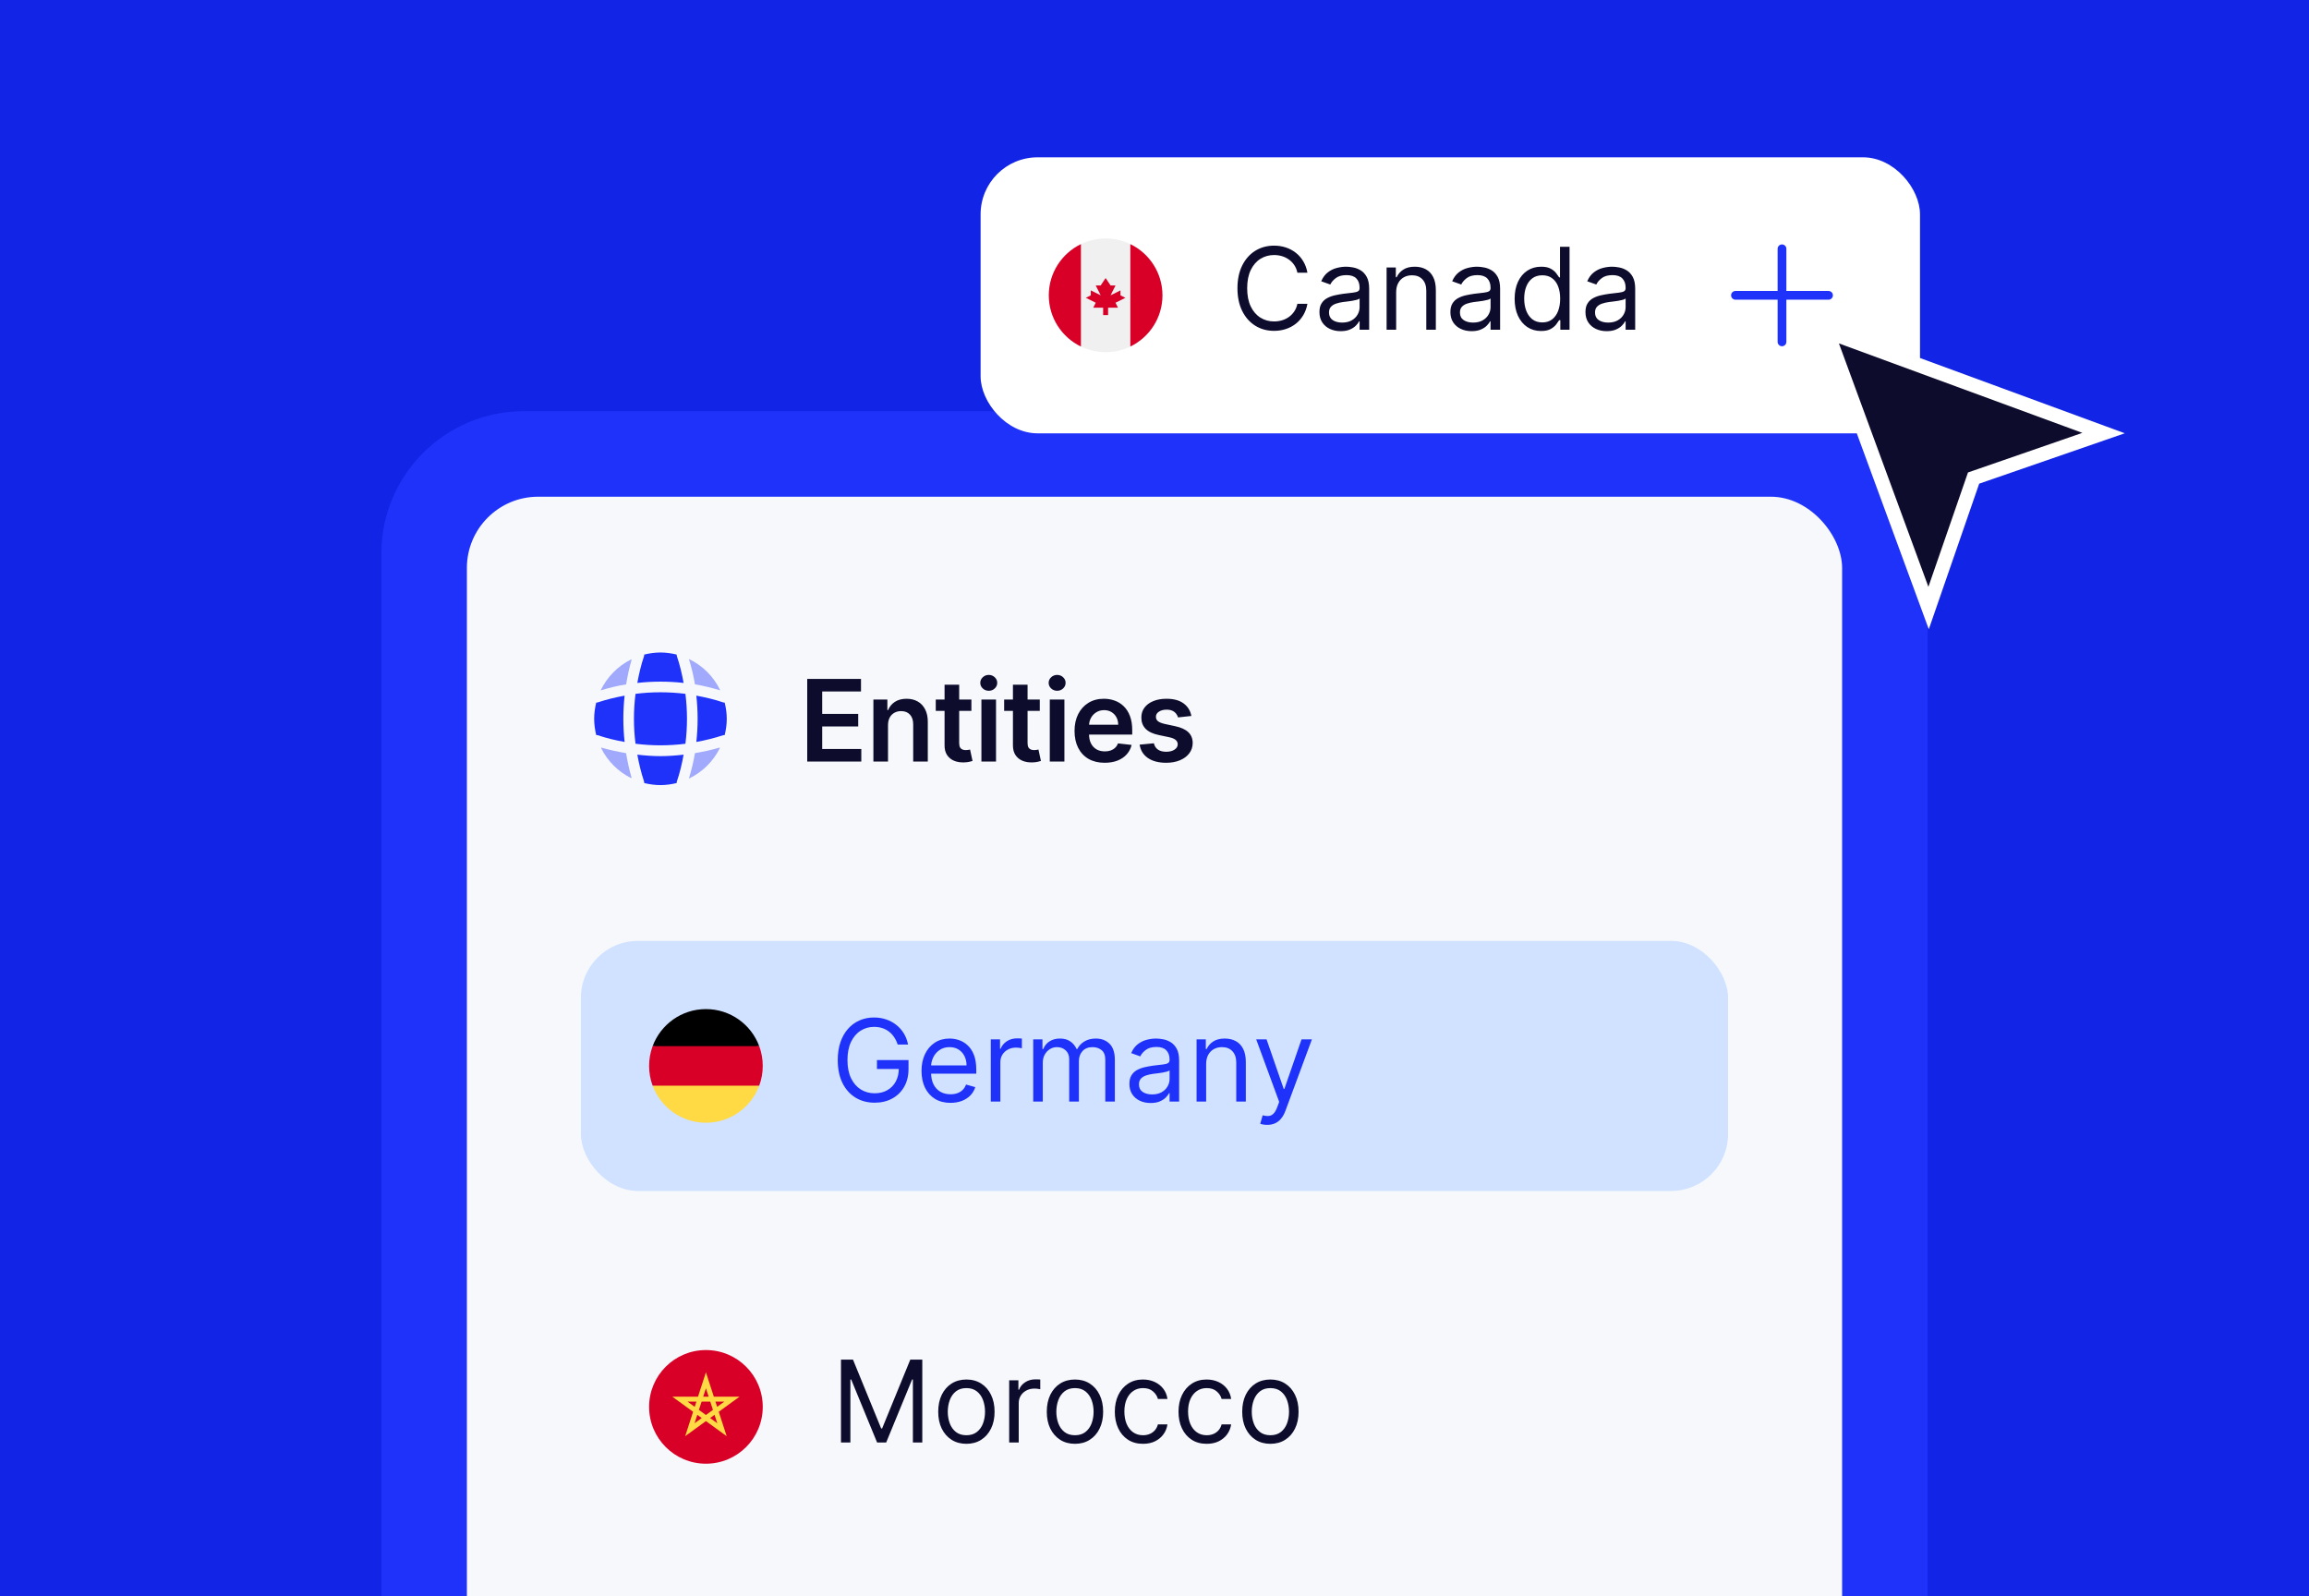 <svg width="162" height="112" viewBox="0 0 162 112" fill="none" xmlns="http://www.w3.org/2000/svg">
<rect x="0" y="0" width="162" height="112" fill="#333333" stroke="none"/>
<g clip-path="url(#clip0_1047_426)">
<rect width="162" height="112" transform="matrix(-1 0 0 1 162 0)" fill="#1225E6"/>
<rect x="26.756" y="28.849" width="108.487" height="288.898" rx="10" fill="#1E32FA"/>
<rect x="32.756" y="34.849" width="96.487" height="202.241" rx="5" fill="#F6F8FB"/>
<path opacity="0.4" d="M44.315 54.575C44.301 54.575 44.282 54.584 44.268 54.584C43.366 54.138 42.631 53.398 42.18 52.496C42.18 52.482 42.189 52.463 42.189 52.45C42.757 52.617 43.343 52.742 43.924 52.84C44.026 53.426 44.147 54.008 44.315 54.575Z" fill="#1E32FA"/>
<path opacity="0.4" d="M50.497 52.501C50.036 53.426 49.269 54.175 48.334 54.626C48.511 54.036 48.66 53.44 48.757 52.84C49.343 52.742 49.92 52.617 50.488 52.45C50.483 52.468 50.497 52.487 50.497 52.501Z" fill="#1E32FA"/>
<path opacity="0.4" d="M50.534 48.435C49.948 48.258 49.357 48.114 48.757 48.012C48.66 47.412 48.515 46.816 48.334 46.235C49.297 46.695 50.074 47.472 50.534 48.435Z" fill="#1E32FA"/>
<path opacity="0.4" d="M44.315 46.286C44.147 46.853 44.026 47.43 43.929 48.016C43.329 48.109 42.733 48.258 42.143 48.435C42.594 47.5 43.343 46.733 44.268 46.272C44.282 46.272 44.301 46.286 44.315 46.286Z" fill="#1E32FA"/>
<path d="M47.962 47.914C46.883 47.793 45.794 47.793 44.715 47.914C44.831 47.277 44.98 46.64 45.189 46.026C45.199 45.988 45.194 45.961 45.199 45.923C45.566 45.835 45.943 45.779 46.338 45.779C46.729 45.779 47.11 45.835 47.473 45.923C47.478 45.961 47.478 45.988 47.487 46.026C47.697 46.644 47.845 47.277 47.962 47.914Z" fill="#1E32FA"/>
<path d="M43.822 52.054C43.18 51.938 42.547 51.789 41.933 51.58C41.896 51.57 41.868 51.575 41.831 51.57C41.742 51.203 41.687 50.826 41.687 50.431C41.687 50.04 41.742 49.658 41.831 49.296C41.868 49.291 41.896 49.291 41.933 49.282C42.552 49.077 43.18 48.923 43.822 48.807C43.705 49.886 43.705 50.975 43.822 52.054Z" fill="#1E32FA"/>
<path d="M50.99 50.431C50.99 50.826 50.934 51.203 50.846 51.57C50.809 51.575 50.781 51.57 50.743 51.58C50.125 51.784 49.492 51.938 48.855 52.054C48.976 50.975 48.976 49.886 48.855 48.807C49.492 48.923 50.13 49.072 50.743 49.282C50.781 49.291 50.809 49.296 50.846 49.296C50.934 49.663 50.99 50.04 50.99 50.431Z" fill="#1E32FA"/>
<path d="M47.962 52.947C47.845 53.589 47.697 54.222 47.487 54.836C47.478 54.873 47.478 54.901 47.473 54.938C47.11 55.026 46.729 55.082 46.338 55.082C45.943 55.082 45.566 55.026 45.199 54.938C45.194 54.901 45.199 54.873 45.189 54.836C44.985 54.217 44.831 53.589 44.715 52.947C45.254 53.008 45.794 53.05 46.338 53.05C46.883 53.05 47.427 53.008 47.962 52.947Z" fill="#1E32FA"/>
<path d="M48.089 52.181C46.925 52.328 45.751 52.328 44.588 52.181C44.441 51.018 44.441 49.843 44.588 48.68C45.751 48.533 46.925 48.533 48.089 48.68C48.236 49.843 48.236 51.018 48.089 52.181Z" fill="#1E32FA"/>
<path d="M56.635 53.431V47.631H60.407V48.512H57.686V50.086H60.212V50.967H57.686V52.55H60.429V53.431H56.635ZM62.303 50.882V53.431H61.278V49.081H62.258V49.82H62.309C62.409 49.577 62.568 49.383 62.787 49.24C63.008 49.096 63.281 49.025 63.606 49.025C63.906 49.025 64.167 49.089 64.39 49.217C64.615 49.345 64.788 49.531 64.911 49.775C65.036 50.018 65.097 50.314 65.095 50.661V53.431H64.07V50.82C64.07 50.529 63.995 50.302 63.843 50.137C63.694 49.973 63.488 49.891 63.223 49.891C63.044 49.891 62.885 49.931 62.745 50.01C62.607 50.087 62.498 50.2 62.419 50.347C62.342 50.494 62.303 50.673 62.303 50.882ZM68.154 49.081V49.874H65.653V49.081H68.154ZM66.271 48.039H67.296V52.122C67.296 52.26 67.317 52.366 67.358 52.44C67.401 52.511 67.458 52.56 67.528 52.587C67.598 52.613 67.675 52.627 67.76 52.627C67.824 52.627 67.883 52.622 67.936 52.612C67.99 52.603 68.032 52.594 68.06 52.587L68.233 53.388C68.178 53.407 68.1 53.428 67.998 53.45C67.898 53.473 67.775 53.486 67.63 53.49C67.373 53.498 67.142 53.459 66.936 53.374C66.73 53.287 66.567 53.153 66.446 52.972C66.327 52.791 66.269 52.564 66.271 52.292V48.039ZM68.856 53.431V49.081H69.881V53.431H68.856ZM69.371 48.464C69.209 48.464 69.069 48.41 68.952 48.302C68.835 48.193 68.776 48.062 68.776 47.909C68.776 47.754 68.835 47.623 68.952 47.515C69.069 47.406 69.209 47.351 69.371 47.351C69.535 47.351 69.675 47.406 69.79 47.515C69.907 47.623 69.966 47.754 69.966 47.909C69.966 48.062 69.907 48.193 69.79 48.302C69.675 48.41 69.535 48.464 69.371 48.464ZM72.951 49.081V49.874H70.451V49.081H72.951ZM71.068 48.039H72.094V52.122C72.094 52.26 72.114 52.366 72.156 52.44C72.199 52.511 72.256 52.56 72.326 52.587C72.396 52.613 72.473 52.627 72.558 52.627C72.622 52.627 72.681 52.622 72.734 52.612C72.788 52.603 72.83 52.594 72.858 52.587L73.031 53.388C72.976 53.407 72.898 53.428 72.796 53.45C72.696 53.473 72.573 53.486 72.428 53.49C72.171 53.498 71.94 53.459 71.734 53.374C71.528 53.287 71.365 53.153 71.244 52.972C71.125 52.791 71.067 52.564 71.068 52.292V48.039ZM73.653 53.431V49.081H74.679V53.431H73.653ZM74.169 48.464C74.007 48.464 73.867 48.41 73.75 48.302C73.633 48.193 73.574 48.062 73.574 47.909C73.574 47.754 73.633 47.623 73.75 47.515C73.867 47.406 74.007 47.351 74.169 47.351C74.333 47.351 74.473 47.406 74.588 47.515C74.705 47.623 74.763 47.754 74.763 47.909C74.763 48.062 74.705 48.193 74.588 48.302C74.473 48.41 74.333 48.464 74.169 48.464ZM77.503 53.516C77.067 53.516 76.69 53.425 76.373 53.244C76.058 53.061 75.815 52.802 75.645 52.468C75.475 52.132 75.39 51.736 75.39 51.281C75.39 50.834 75.475 50.441 75.645 50.103C75.817 49.764 76.057 49.499 76.365 49.31C76.672 49.12 77.034 49.025 77.449 49.025C77.717 49.025 77.97 49.068 78.208 49.155C78.448 49.24 78.659 49.372 78.842 49.551C79.027 49.73 79.173 49.959 79.278 50.236C79.384 50.512 79.437 50.841 79.437 51.222V51.536H75.872V50.845H78.454C78.453 50.649 78.41 50.474 78.327 50.321C78.244 50.167 78.128 50.045 77.979 49.956C77.831 49.867 77.66 49.823 77.463 49.823C77.254 49.823 77.07 49.874 76.911 49.976C76.752 50.076 76.629 50.208 76.54 50.372C76.453 50.535 76.409 50.713 76.407 50.908V51.511C76.407 51.764 76.453 51.981 76.546 52.162C76.638 52.341 76.768 52.479 76.934 52.575C77.1 52.67 77.294 52.717 77.517 52.717C77.666 52.717 77.801 52.696 77.922 52.655C78.043 52.611 78.148 52.548 78.236 52.465C78.325 52.382 78.392 52.279 78.437 52.156L79.394 52.264C79.334 52.517 79.219 52.738 79.049 52.927C78.881 53.114 78.666 53.259 78.403 53.363C78.141 53.465 77.841 53.516 77.503 53.516ZM83.587 50.231L82.652 50.333C82.626 50.238 82.579 50.15 82.513 50.067C82.449 49.983 82.362 49.916 82.253 49.865C82.143 49.815 82.009 49.789 81.851 49.789C81.637 49.789 81.458 49.835 81.313 49.928C81.169 50.02 81.098 50.14 81.1 50.288C81.098 50.414 81.145 50.517 81.239 50.596C81.335 50.675 81.494 50.74 81.715 50.791L82.457 50.95C82.868 51.039 83.174 51.179 83.374 51.372C83.576 51.565 83.678 51.817 83.68 52.128C83.678 52.402 83.598 52.643 83.439 52.853C83.283 53.061 83.064 53.223 82.785 53.34C82.506 53.457 82.185 53.516 81.822 53.516C81.29 53.516 80.862 53.404 80.537 53.181C80.212 52.957 80.019 52.644 79.956 52.244L80.956 52.148C81.001 52.344 81.097 52.492 81.245 52.593C81.392 52.693 81.584 52.743 81.82 52.743C82.063 52.743 82.258 52.693 82.406 52.593C82.555 52.492 82.629 52.369 82.629 52.221C82.629 52.097 82.581 51.994 82.485 51.913C82.391 51.832 82.243 51.769 82.043 51.726L81.301 51.57C80.884 51.483 80.576 51.337 80.375 51.131C80.175 50.924 80.076 50.661 80.078 50.344C80.076 50.076 80.149 49.844 80.296 49.648C80.445 49.449 80.652 49.296 80.916 49.189C81.182 49.079 81.489 49.025 81.837 49.025C82.346 49.025 82.747 49.133 83.04 49.35C83.335 49.567 83.517 49.861 83.587 50.231Z" fill="#0E0C2D"/>
<rect x="40.756" y="66.013" width="80.487" height="17.543" rx="4" fill="#D0E2FF"/>
<g clip-path="url(#clip1_1047_426)">
<path d="M45.789 76.171C46.352 77.689 47.814 78.771 49.528 78.771C51.242 78.771 52.704 77.689 53.267 76.171L49.528 75.824L45.789 76.171Z" fill="#FFDA44"/>
<path d="M49.528 70.797C47.814 70.797 46.352 71.879 45.789 73.397L49.528 73.744L53.267 73.397C52.704 71.879 51.242 70.797 49.528 70.797Z" fill="black"/>
<path d="M45.789 73.397C45.629 73.829 45.541 74.296 45.541 74.784C45.541 75.272 45.629 75.739 45.789 76.171H53.267C53.427 75.739 53.515 75.272 53.515 74.784C53.515 74.296 53.427 73.829 53.267 73.397H45.789Z" fill="#D80027"/>
</g>
<path d="M62.981 73.284C62.919 73.093 62.836 72.921 62.734 72.77C62.634 72.616 62.513 72.486 62.373 72.378C62.235 72.27 62.078 72.188 61.902 72.131C61.725 72.074 61.532 72.045 61.322 72.045C60.977 72.045 60.664 72.134 60.382 72.312C60.099 72.49 59.875 72.753 59.708 73.099C59.542 73.446 59.458 73.871 59.458 74.375C59.458 74.879 59.543 75.304 59.711 75.65C59.88 75.997 60.108 76.259 60.396 76.438C60.684 76.615 61.008 76.704 61.367 76.704C61.701 76.704 61.994 76.633 62.248 76.491C62.504 76.347 62.703 76.145 62.845 75.883C62.989 75.62 63.061 75.311 63.061 74.954L63.277 75H61.527V74.375H63.742V75C63.742 75.479 63.64 75.896 63.436 76.25C63.233 76.604 62.953 76.879 62.595 77.074C62.239 77.267 61.83 77.364 61.367 77.364C60.852 77.364 60.4 77.242 60.01 77C59.621 76.757 59.318 76.413 59.1 75.966C58.885 75.519 58.777 74.989 58.777 74.375C58.777 73.915 58.838 73.501 58.961 73.133C59.086 72.764 59.262 72.45 59.49 72.19C59.717 71.931 59.986 71.732 60.297 71.594C60.607 71.456 60.949 71.386 61.322 71.386C61.629 71.386 61.915 71.433 62.18 71.525C62.447 71.616 62.685 71.746 62.893 71.915C63.103 72.081 63.279 72.281 63.419 72.514C63.559 72.745 63.655 73.002 63.708 73.284H62.981ZM66.688 77.375C66.267 77.375 65.905 77.282 65.6 77.097C65.297 76.909 65.063 76.648 64.898 76.312C64.735 75.975 64.654 75.583 64.654 75.136C64.654 74.689 64.735 74.295 64.898 73.954C65.063 73.612 65.292 73.345 65.585 73.153C65.881 72.96 66.226 72.864 66.62 72.864C66.847 72.864 67.071 72.901 67.293 72.977C67.514 73.053 67.716 73.176 67.898 73.347C68.08 73.515 68.225 73.739 68.333 74.017C68.441 74.295 68.495 74.638 68.495 75.045V75.329H65.131V74.75H67.813C67.813 74.504 67.764 74.284 67.665 74.091C67.569 73.898 67.43 73.745 67.25 73.633C67.072 73.522 66.862 73.466 66.62 73.466C66.353 73.466 66.121 73.532 65.926 73.665C65.733 73.795 65.585 73.966 65.48 74.176C65.376 74.386 65.324 74.612 65.324 74.852V75.239C65.324 75.568 65.381 75.847 65.495 76.077C65.61 76.304 65.77 76.477 65.975 76.597C66.179 76.714 66.417 76.773 66.688 76.773C66.864 76.773 67.023 76.748 67.165 76.699C67.309 76.648 67.433 76.572 67.537 76.472C67.641 76.369 67.722 76.242 67.779 76.091L68.426 76.273C68.358 76.492 68.244 76.686 68.083 76.852C67.922 77.017 67.723 77.146 67.486 77.239C67.249 77.329 66.983 77.375 66.688 77.375ZM69.514 77.284V72.92H70.162V73.579H70.208C70.287 73.364 70.431 73.188 70.639 73.054C70.848 72.919 71.083 72.852 71.344 72.852C71.393 72.852 71.455 72.853 71.529 72.855C71.603 72.857 71.659 72.86 71.696 72.864V73.545C71.674 73.54 71.621 73.531 71.54 73.52C71.46 73.507 71.376 73.5 71.287 73.5C71.075 73.5 70.886 73.544 70.719 73.633C70.554 73.721 70.424 73.842 70.327 73.997C70.232 74.15 70.185 74.326 70.185 74.523V77.284H69.514ZM72.491 77.284V72.92H73.139V73.602H73.196C73.287 73.369 73.433 73.188 73.636 73.06C73.839 72.929 74.082 72.864 74.366 72.864C74.654 72.864 74.894 72.929 75.085 73.06C75.278 73.188 75.429 73.369 75.537 73.602H75.582C75.694 73.377 75.861 73.198 76.085 73.065C76.308 72.931 76.576 72.864 76.889 72.864C77.279 72.864 77.598 72.986 77.846 73.23C78.094 73.472 78.218 73.85 78.218 74.364V77.284H77.548V74.364C77.548 74.042 77.46 73.811 77.284 73.673C77.108 73.535 76.9 73.466 76.662 73.466C76.355 73.466 76.117 73.559 75.948 73.744C75.78 73.928 75.696 74.161 75.696 74.443V77.284H75.014V74.295C75.014 74.047 74.933 73.847 74.772 73.696C74.611 73.543 74.404 73.466 74.15 73.466C73.976 73.466 73.813 73.512 73.662 73.605C73.512 73.698 73.391 73.827 73.298 73.991C73.207 74.154 73.162 74.343 73.162 74.557V77.284H72.491ZM80.728 77.386C80.452 77.386 80.201 77.334 79.975 77.23C79.75 77.124 79.571 76.972 79.439 76.773C79.306 76.572 79.24 76.329 79.24 76.045C79.24 75.795 79.289 75.593 79.387 75.438C79.486 75.28 79.618 75.157 79.782 75.068C79.947 74.979 80.129 74.913 80.328 74.869C80.528 74.824 80.73 74.788 80.933 74.761C81.198 74.727 81.413 74.702 81.578 74.685C81.744 74.666 81.866 74.634 81.941 74.591C82.019 74.547 82.058 74.472 82.058 74.364V74.341C82.058 74.061 81.981 73.843 81.828 73.688C81.676 73.532 81.446 73.454 81.137 73.454C80.817 73.454 80.566 73.525 80.385 73.665C80.203 73.805 80.075 73.954 80.001 74.114L79.365 73.886C79.478 73.621 79.63 73.415 79.819 73.267C80.01 73.117 80.219 73.013 80.444 72.954C80.671 72.894 80.895 72.864 81.115 72.864C81.255 72.864 81.416 72.881 81.598 72.915C81.781 72.947 81.958 73.014 82.129 73.116C82.301 73.219 82.444 73.373 82.558 73.579C82.671 73.786 82.728 74.062 82.728 74.409V77.284H82.058V76.693H82.024C81.978 76.788 81.903 76.889 81.796 76.997C81.69 77.105 81.549 77.197 81.373 77.273C81.197 77.349 80.982 77.386 80.728 77.386ZM80.831 76.784C81.096 76.784 81.319 76.732 81.501 76.628C81.685 76.524 81.823 76.389 81.916 76.224C82.01 76.06 82.058 75.886 82.058 75.704V75.091C82.029 75.125 81.967 75.156 81.87 75.185C81.776 75.211 81.666 75.235 81.541 75.256C81.418 75.275 81.297 75.292 81.18 75.307C81.064 75.32 80.971 75.331 80.899 75.341C80.725 75.364 80.562 75.4 80.41 75.452C80.26 75.501 80.139 75.576 80.046 75.676C79.956 75.775 79.91 75.909 79.91 76.079C79.91 76.312 79.996 76.489 80.169 76.608C80.343 76.725 80.564 76.784 80.831 76.784ZM84.623 74.659V77.284H83.952V72.92H84.6V73.602H84.657C84.759 73.381 84.914 73.203 85.123 73.068C85.331 72.932 85.6 72.864 85.929 72.864C86.225 72.864 86.483 72.924 86.705 73.045C86.926 73.165 87.099 73.347 87.222 73.591C87.345 73.833 87.407 74.14 87.407 74.511V77.284H86.736V74.557C86.736 74.214 86.647 73.947 86.469 73.756C86.291 73.562 86.047 73.466 85.736 73.466C85.522 73.466 85.331 73.512 85.162 73.605C84.996 73.698 84.864 73.833 84.767 74.011C84.671 74.189 84.623 74.405 84.623 74.659ZM88.907 78.92C88.794 78.92 88.692 78.911 88.603 78.892C88.514 78.875 88.453 78.858 88.419 78.841L88.589 78.25C88.752 78.292 88.896 78.307 89.021 78.295C89.146 78.284 89.257 78.228 89.353 78.128C89.452 78.029 89.542 77.869 89.623 77.648L89.748 77.307L88.135 72.92H88.862L90.066 76.398H90.112L91.316 72.92H92.044L90.191 77.92C90.108 78.146 90.005 78.332 89.882 78.48C89.759 78.63 89.616 78.74 89.453 78.812C89.292 78.884 89.11 78.92 88.907 78.92Z" fill="#1E32FA"/>
<g clip-path="url(#clip2_1047_426)">
<path d="M49.528 102.693C51.73 102.693 53.515 100.908 53.515 98.706C53.515 96.504 51.73 94.719 49.528 94.719C47.326 94.719 45.541 96.504 45.541 98.706C45.541 100.908 47.326 102.693 49.528 102.693Z" fill="#D80027"/>
<path d="M51.884 97.992H50.084L49.528 96.28L48.972 97.992H47.172L48.628 99.05L48.072 100.761L49.528 99.704L50.984 100.761L50.428 99.05L51.884 97.992ZM49.036 98.917L49.224 98.338H49.832L50.02 98.917V98.917L49.528 99.275L49.036 98.917L49.036 98.917ZM49.72 97.992H49.336L49.528 97.402L49.72 97.992ZM50.315 98.703L50.197 98.338H50.817L50.315 98.703ZM48.859 98.338L48.741 98.703L48.239 98.338H48.859ZM48.731 99.854L48.923 99.264L49.233 99.489L48.731 99.854ZM49.823 99.489L50.133 99.264L50.325 99.854L49.823 99.489Z" fill="#FFDA44"/>
</g>
<path d="M59.004 95.388H59.845L61.822 100.218H61.89L63.867 95.388H64.708V101.206H64.049V96.786H63.992L62.174 101.206H61.538L59.72 96.786H59.663V101.206H59.004V95.388ZM67.803 101.297C67.409 101.297 67.063 101.204 66.766 101.016C66.471 100.829 66.239 100.566 66.073 100.229C65.908 99.892 65.826 99.498 65.826 99.047C65.826 98.593 65.908 98.196 66.073 97.857C66.239 97.518 66.471 97.255 66.766 97.067C67.063 96.88 67.409 96.786 67.803 96.786C68.197 96.786 68.541 96.88 68.837 97.067C69.134 97.255 69.365 97.518 69.53 97.857C69.697 98.196 69.78 98.593 69.78 99.047C69.78 99.498 69.697 99.892 69.53 100.229C69.365 100.566 69.134 100.829 68.837 101.016C68.541 101.204 68.197 101.297 67.803 101.297ZM67.803 100.695C68.102 100.695 68.348 100.618 68.541 100.465C68.735 100.312 68.878 100.11 68.971 99.86C69.063 99.61 69.11 99.339 69.11 99.047C69.11 98.756 69.063 98.484 68.971 98.232C68.878 97.98 68.735 97.776 68.541 97.621C68.348 97.466 68.102 97.388 67.803 97.388C67.504 97.388 67.257 97.466 67.064 97.621C66.871 97.776 66.728 97.98 66.635 98.232C66.543 98.484 66.496 98.756 66.496 99.047C66.496 99.339 66.543 99.61 66.635 99.86C66.728 100.11 66.871 100.312 67.064 100.465C67.257 100.618 67.504 100.695 67.803 100.695ZM70.804 101.206V96.843H71.451V97.502H71.497C71.576 97.286 71.72 97.111 71.929 96.976C72.137 96.842 72.372 96.775 72.633 96.775C72.682 96.775 72.744 96.775 72.818 96.777C72.892 96.779 72.948 96.782 72.985 96.786V97.468C72.963 97.462 72.911 97.454 72.829 97.442C72.75 97.429 72.665 97.422 72.576 97.422C72.364 97.422 72.175 97.467 72.008 97.556C71.843 97.643 71.713 97.764 71.616 97.919C71.521 98.073 71.474 98.248 71.474 98.445V101.206H70.804ZM75.42 101.297C75.026 101.297 74.68 101.204 74.383 101.016C74.088 100.829 73.857 100.566 73.69 100.229C73.525 99.892 73.443 99.498 73.443 99.047C73.443 98.593 73.525 98.196 73.69 97.857C73.857 97.518 74.088 97.255 74.383 97.067C74.68 96.88 75.026 96.786 75.42 96.786C75.814 96.786 76.159 96.88 76.454 97.067C76.751 97.255 76.983 97.518 77.147 97.857C77.314 98.196 77.397 98.593 77.397 99.047C77.397 99.498 77.314 99.892 77.147 100.229C76.983 100.566 76.751 100.829 76.454 101.016C76.159 101.204 75.814 101.297 75.42 101.297ZM75.42 100.695C75.719 100.695 75.966 100.618 76.159 100.465C76.352 100.312 76.495 100.11 76.588 99.86C76.68 99.61 76.727 99.339 76.727 99.047C76.727 98.756 76.68 98.484 76.588 98.232C76.495 97.98 76.352 97.776 76.159 97.621C75.966 97.466 75.719 97.388 75.42 97.388C75.121 97.388 74.875 97.466 74.681 97.621C74.488 97.776 74.345 97.98 74.252 98.232C74.16 98.484 74.113 98.756 74.113 99.047C74.113 99.339 74.16 99.61 74.252 99.86C74.345 100.11 74.488 100.312 74.681 100.465C74.875 100.618 75.121 100.695 75.42 100.695ZM80.194 101.297C79.784 101.297 79.432 101.201 79.137 101.008C78.841 100.814 78.614 100.548 78.455 100.209C78.296 99.87 78.216 99.483 78.216 99.047C78.216 98.604 78.298 98.213 78.46 97.874C78.625 97.533 78.855 97.267 79.148 97.076C79.444 96.883 79.788 96.786 80.182 96.786C80.489 96.786 80.766 96.843 81.012 96.956C81.258 97.07 81.46 97.229 81.617 97.434C81.774 97.638 81.871 97.877 81.909 98.15H81.239C81.188 97.951 81.074 97.775 80.898 97.621C80.724 97.466 80.489 97.388 80.194 97.388C79.932 97.388 79.703 97.456 79.506 97.593C79.311 97.727 79.159 97.918 79.049 98.164C78.941 98.408 78.887 98.695 78.887 99.025C78.887 99.362 78.94 99.655 79.046 99.905C79.154 100.155 79.305 100.349 79.5 100.488C79.697 100.626 79.928 100.695 80.194 100.695C80.368 100.695 80.526 100.665 80.668 100.604C80.81 100.544 80.93 100.456 81.029 100.343C81.127 100.229 81.197 100.093 81.239 99.934H81.909C81.871 100.191 81.778 100.423 81.628 100.63C81.48 100.834 81.284 100.997 81.04 101.118C80.798 101.238 80.516 101.297 80.194 101.297ZM84.662 101.297C84.253 101.297 83.901 101.201 83.605 101.008C83.31 100.814 83.083 100.548 82.924 100.209C82.764 99.87 82.685 99.483 82.685 99.047C82.685 98.604 82.766 98.213 82.929 97.874C83.094 97.533 83.323 97.267 83.617 97.076C83.912 96.883 84.257 96.786 84.651 96.786C84.958 96.786 85.234 96.843 85.48 96.956C85.727 97.07 85.928 97.229 86.085 97.434C86.243 97.638 86.34 97.877 86.378 98.15H85.708C85.657 97.951 85.543 97.775 85.367 97.621C85.192 97.466 84.958 97.388 84.662 97.388C84.401 97.388 84.172 97.456 83.975 97.593C83.78 97.727 83.627 97.918 83.517 98.164C83.409 98.408 83.355 98.695 83.355 99.025C83.355 99.362 83.409 99.655 83.514 99.905C83.623 100.155 83.774 100.349 83.969 100.488C84.166 100.626 84.397 100.695 84.662 100.695C84.837 100.695 84.995 100.665 85.137 100.604C85.279 100.544 85.399 100.456 85.498 100.343C85.596 100.229 85.666 100.093 85.708 99.934H86.378C86.34 100.191 86.246 100.423 86.097 100.63C85.949 100.834 85.753 100.997 85.509 101.118C85.266 101.238 84.984 101.297 84.662 101.297ZM89.131 101.297C88.737 101.297 88.391 101.204 88.094 101.016C87.799 100.829 87.567 100.566 87.401 100.229C87.236 99.892 87.154 99.498 87.154 99.047C87.154 98.593 87.236 98.196 87.401 97.857C87.567 97.518 87.799 97.255 88.094 97.067C88.391 96.88 88.737 96.786 89.131 96.786C89.525 96.786 89.87 96.88 90.165 97.067C90.462 97.255 90.694 97.518 90.858 97.857C91.025 98.196 91.108 98.593 91.108 99.047C91.108 99.498 91.025 99.892 90.858 100.229C90.694 100.566 90.462 100.829 90.165 101.016C89.87 101.204 89.525 101.297 89.131 101.297ZM89.131 100.695C89.43 100.695 89.676 100.618 89.87 100.465C90.063 100.312 90.206 100.11 90.299 99.86C90.391 99.61 90.438 99.339 90.438 99.047C90.438 98.756 90.391 98.484 90.299 98.232C90.206 97.98 90.063 97.776 89.87 97.621C89.676 97.466 89.43 97.388 89.131 97.388C88.832 97.388 88.585 97.466 88.392 97.621C88.199 97.776 88.056 97.98 87.963 98.232C87.871 98.484 87.824 98.756 87.824 99.047C87.824 99.339 87.871 99.61 87.963 99.86C88.056 100.11 88.199 100.312 88.392 100.465C88.585 100.618 88.832 100.695 89.131 100.695Z" fill="#0E0C2D"/>
<rect x="68.799" y="11.037" width="65.909" height="19.366" rx="4" fill="white"/>
<g clip-path="url(#clip3_1047_426)">
<path d="M77.571 24.707C79.773 24.707 81.558 22.922 81.558 20.72C81.558 18.518 79.773 16.733 77.571 16.733C75.369 16.733 73.584 18.518 73.584 20.72C73.584 22.922 75.369 24.707 77.571 24.707Z" fill="#F0F0F0"/>
<path d="M81.558 20.72C81.558 19.14 80.638 17.774 79.304 17.129V24.312C80.638 23.667 81.558 22.301 81.558 20.72Z" fill="#D80027"/>
<path d="M73.584 20.72C73.584 22.301 74.504 23.667 75.838 24.312V17.129C74.504 17.774 73.584 19.14 73.584 20.72Z" fill="#D80027"/>
<path d="M78.264 21.24L78.958 20.894L78.611 20.72V20.374L77.918 20.72L78.264 20.027H77.918L77.571 19.507L77.224 20.027H76.877L77.224 20.72L76.531 20.374V20.72L76.184 20.894L76.877 21.24L76.704 21.587H77.397V22.107H77.744V21.587H78.438L78.264 21.24Z" fill="#D80027"/>
</g>
<path d="M91.729 19.132H91.025C90.983 18.929 90.91 18.751 90.806 18.598C90.704 18.445 90.579 18.316 90.431 18.212C90.285 18.106 90.123 18.026 89.945 17.973C89.767 17.92 89.581 17.893 89.388 17.893C89.036 17.893 88.717 17.983 88.431 18.16C88.147 18.338 87.92 18.601 87.752 18.947C87.585 19.294 87.502 19.719 87.502 20.223C87.502 20.727 87.585 21.152 87.752 21.499C87.92 21.845 88.147 22.108 88.431 22.285C88.717 22.463 89.036 22.552 89.388 22.552C89.581 22.552 89.767 22.526 89.945 22.473C90.123 22.42 90.285 22.341 90.431 22.237C90.579 22.131 90.704 22.001 90.806 21.848C90.91 21.693 90.983 21.515 91.025 21.314H91.729C91.676 21.611 91.579 21.877 91.439 22.112C91.299 22.347 91.125 22.547 90.917 22.712C90.708 22.875 90.474 22.999 90.215 23.084C89.957 23.169 89.682 23.212 89.388 23.212C88.892 23.212 88.451 23.09 88.064 22.848C87.678 22.606 87.374 22.261 87.152 21.814C86.931 21.367 86.82 20.837 86.82 20.223C86.82 19.609 86.931 19.079 87.152 18.632C87.374 18.185 87.678 17.84 88.064 17.598C88.451 17.356 88.892 17.234 89.388 17.234C89.682 17.234 89.957 17.277 90.215 17.362C90.474 17.447 90.708 17.572 90.917 17.737C91.125 17.9 91.299 18.099 91.439 18.334C91.579 18.567 91.676 18.833 91.729 19.132ZM94.061 23.234C93.784 23.234 93.533 23.182 93.308 23.078C93.083 22.972 92.904 22.82 92.771 22.621C92.638 22.42 92.572 22.177 92.572 21.893C92.572 21.643 92.621 21.441 92.72 21.285C92.818 21.128 92.95 21.005 93.115 20.916C93.28 20.827 93.461 20.761 93.66 20.717C93.861 20.672 94.063 20.636 94.265 20.609C94.531 20.575 94.746 20.55 94.91 20.533C95.077 20.514 95.198 20.483 95.274 20.439C95.352 20.395 95.39 20.32 95.39 20.212V20.189C95.39 19.909 95.314 19.691 95.16 19.535C95.009 19.38 94.779 19.302 94.47 19.302C94.15 19.302 93.899 19.373 93.717 19.513C93.535 19.653 93.407 19.802 93.334 19.962L92.697 19.734C92.811 19.469 92.962 19.263 93.152 19.115C93.343 18.965 93.551 18.861 93.777 18.802C94.004 18.742 94.228 18.712 94.447 18.712C94.587 18.712 94.748 18.729 94.93 18.763C95.114 18.795 95.291 18.862 95.461 18.965C95.634 19.067 95.777 19.221 95.89 19.427C96.004 19.634 96.061 19.91 96.061 20.257V23.132H95.39V22.541H95.356C95.311 22.636 95.235 22.737 95.129 22.845C95.023 22.953 94.882 23.045 94.706 23.121C94.53 23.197 94.315 23.234 94.061 23.234ZM94.163 22.632C94.428 22.632 94.652 22.58 94.834 22.476C95.017 22.372 95.156 22.237 95.248 22.072C95.343 21.908 95.39 21.734 95.39 21.552V20.939C95.362 20.973 95.299 21.004 95.203 21.033C95.108 21.059 94.998 21.083 94.873 21.104C94.75 21.123 94.63 21.14 94.513 21.155C94.397 21.168 94.303 21.179 94.231 21.189C94.057 21.212 93.894 21.249 93.743 21.3C93.593 21.349 93.472 21.424 93.379 21.524C93.288 21.623 93.243 21.757 93.243 21.927C93.243 22.16 93.329 22.337 93.501 22.456C93.675 22.573 93.896 22.632 94.163 22.632ZM97.955 20.507V23.132H97.284V18.768H97.932V19.45H97.989C98.091 19.229 98.247 19.051 98.455 18.916C98.663 18.78 98.932 18.712 99.262 18.712C99.557 18.712 99.816 18.772 100.037 18.893C100.259 19.013 100.431 19.195 100.554 19.439C100.678 19.681 100.739 19.988 100.739 20.359V23.132H100.069V20.405C100.069 20.062 99.98 19.795 99.802 19.604C99.624 19.41 99.379 19.314 99.069 19.314C98.855 19.314 98.663 19.36 98.495 19.453C98.328 19.546 98.197 19.681 98.1 19.859C98.003 20.037 97.955 20.253 97.955 20.507ZM103.248 23.234C102.972 23.234 102.721 23.182 102.495 23.078C102.27 22.972 102.091 22.82 101.959 22.621C101.826 22.42 101.76 22.177 101.76 21.893C101.76 21.643 101.809 21.441 101.907 21.285C102.006 21.128 102.138 21.005 102.302 20.916C102.467 20.827 102.649 20.761 102.848 20.717C103.049 20.672 103.25 20.636 103.453 20.609C103.718 20.575 103.933 20.55 104.098 20.533C104.264 20.514 104.386 20.483 104.461 20.439C104.539 20.395 104.578 20.32 104.578 20.212V20.189C104.578 19.909 104.501 19.691 104.348 19.535C104.196 19.38 103.966 19.302 103.657 19.302C103.337 19.302 103.086 19.373 102.905 19.513C102.723 19.653 102.595 19.802 102.521 19.962L101.885 19.734C101.998 19.469 102.15 19.263 102.339 19.115C102.531 18.965 102.739 18.861 102.964 18.802C103.191 18.742 103.415 18.712 103.635 18.712C103.775 18.712 103.936 18.729 104.118 18.763C104.301 18.795 104.478 18.862 104.649 18.965C104.821 19.067 104.964 19.221 105.078 19.427C105.191 19.634 105.248 19.91 105.248 20.257V23.132H104.578V22.541H104.544C104.498 22.636 104.423 22.737 104.316 22.845C104.21 22.953 104.069 23.045 103.893 23.121C103.717 23.197 103.502 23.234 103.248 23.234ZM103.351 22.632C103.616 22.632 103.839 22.58 104.021 22.476C104.205 22.372 104.343 22.237 104.436 22.072C104.531 21.908 104.578 21.734 104.578 21.552V20.939C104.549 20.973 104.487 21.004 104.39 21.033C104.296 21.059 104.186 21.083 104.061 21.104C103.938 21.123 103.817 21.14 103.7 21.155C103.584 21.168 103.491 21.179 103.419 21.189C103.245 21.212 103.082 21.249 102.93 21.3C102.781 21.349 102.659 21.424 102.566 21.524C102.476 21.623 102.43 21.757 102.43 21.927C102.43 22.16 102.516 22.337 102.689 22.456C102.863 22.573 103.084 22.632 103.351 22.632ZM108.12 23.223C107.756 23.223 107.435 23.131 107.157 22.947C106.878 22.762 106.66 22.5 106.503 22.163C106.346 21.824 106.267 21.424 106.267 20.962C106.267 20.503 106.346 20.106 106.503 19.768C106.66 19.431 106.879 19.171 107.16 18.987C107.44 18.803 107.764 18.712 108.131 18.712C108.415 18.712 108.64 18.759 108.804 18.854C108.971 18.947 109.098 19.052 109.185 19.172C109.274 19.289 109.343 19.386 109.392 19.462H109.449V17.314H110.12V23.132H109.472V22.462H109.392C109.343 22.541 109.273 22.642 109.182 22.763C109.091 22.882 108.962 22.989 108.793 23.084C108.624 23.177 108.4 23.223 108.12 23.223ZM108.211 22.621C108.48 22.621 108.707 22.551 108.892 22.41C109.078 22.268 109.219 22.072 109.316 21.822C109.412 21.57 109.461 21.28 109.461 20.95C109.461 20.625 109.413 20.34 109.319 20.095C109.224 19.849 109.084 19.658 108.898 19.521C108.713 19.383 108.483 19.314 108.211 19.314C107.927 19.314 107.69 19.387 107.5 19.533C107.313 19.677 107.172 19.873 107.077 20.121C106.984 20.367 106.938 20.643 106.938 20.95C106.938 21.261 106.985 21.543 107.08 21.797C107.177 22.049 107.319 22.25 107.506 22.399C107.696 22.547 107.93 22.621 108.211 22.621ZM112.725 23.234C112.448 23.234 112.197 23.182 111.972 23.078C111.747 22.972 111.568 22.82 111.435 22.621C111.303 22.42 111.236 22.177 111.236 21.893C111.236 21.643 111.285 21.441 111.384 21.285C111.482 21.128 111.614 21.005 111.779 20.916C111.944 20.827 112.125 20.761 112.324 20.717C112.525 20.672 112.727 20.636 112.929 20.609C113.195 20.575 113.41 20.55 113.574 20.533C113.741 20.514 113.862 20.483 113.938 20.439C114.016 20.395 114.054 20.32 114.054 20.212V20.189C114.054 19.909 113.978 19.691 113.824 19.535C113.673 19.38 113.443 19.302 113.134 19.302C112.814 19.302 112.563 19.373 112.381 19.513C112.199 19.653 112.071 19.802 111.998 19.962L111.361 19.734C111.475 19.469 111.626 19.263 111.816 19.115C112.007 18.965 112.215 18.861 112.441 18.802C112.668 18.742 112.892 18.712 113.111 18.712C113.251 18.712 113.412 18.729 113.594 18.763C113.778 18.795 113.955 18.862 114.125 18.965C114.298 19.067 114.441 19.221 114.554 19.427C114.668 19.634 114.725 19.91 114.725 20.257V23.132H114.054V22.541H114.02C113.975 22.636 113.899 22.737 113.793 22.845C113.687 22.953 113.546 23.045 113.37 23.121C113.194 23.197 112.979 23.234 112.725 23.234ZM112.827 22.632C113.092 22.632 113.316 22.58 113.498 22.476C113.681 22.372 113.82 22.237 113.912 22.072C114.007 21.908 114.054 21.734 114.054 21.552V20.939C114.026 20.973 113.964 21.004 113.867 21.033C113.772 21.059 113.662 21.083 113.537 21.104C113.414 21.123 113.294 21.14 113.177 21.155C113.061 21.168 112.967 21.179 112.895 21.189C112.721 21.212 112.558 21.249 112.407 21.3C112.257 21.349 112.136 21.424 112.043 21.524C111.952 21.623 111.907 21.757 111.907 21.927C111.907 22.16 111.993 22.337 112.165 22.456C112.339 22.573 112.56 22.632 112.827 22.632Z" fill="#0E0C2D"/>
<path fill-rule="evenodd" clip-rule="evenodd" d="M125.025 17.149C125.194 17.149 125.332 17.286 125.332 17.455V20.414H128.291C128.46 20.414 128.597 20.551 128.597 20.72C128.597 20.889 128.46 21.026 128.291 21.026H125.332V23.986C125.332 24.155 125.194 24.292 125.025 24.292C124.856 24.292 124.719 24.155 124.719 23.986V21.026H121.76C121.591 21.026 121.454 20.889 121.454 20.72C121.454 20.551 121.591 20.414 121.76 20.414H124.719V17.455C124.719 17.286 124.856 17.149 125.025 17.149Z" fill="#1E32FA"/>
<path d="M128.177 23.251L135.311 42.66L138.467 33.541L147.587 30.384L128.177 23.251Z" fill="#0E0C2D" stroke="white" stroke-miterlimit="10"/>
</g>
<defs>
<clipPath id="clip0_1047_426">
<rect width="162" height="112" fill="white" transform="matrix(-1 0 0 1 162 0)"/>
</clipPath>
<clipPath id="clip1_1047_426">
<rect width="7.974" height="7.974" fill="white" transform="translate(45.541 70.797)"/>
</clipPath>
<clipPath id="clip2_1047_426">
<rect width="7.974" height="7.974" fill="white" transform="translate(45.541 94.719)"/>
</clipPath>
<clipPath id="clip3_1047_426">
<rect width="7.974" height="7.974" fill="white" transform="translate(73.584 16.733)"/>
</clipPath>
</defs>
</svg>

